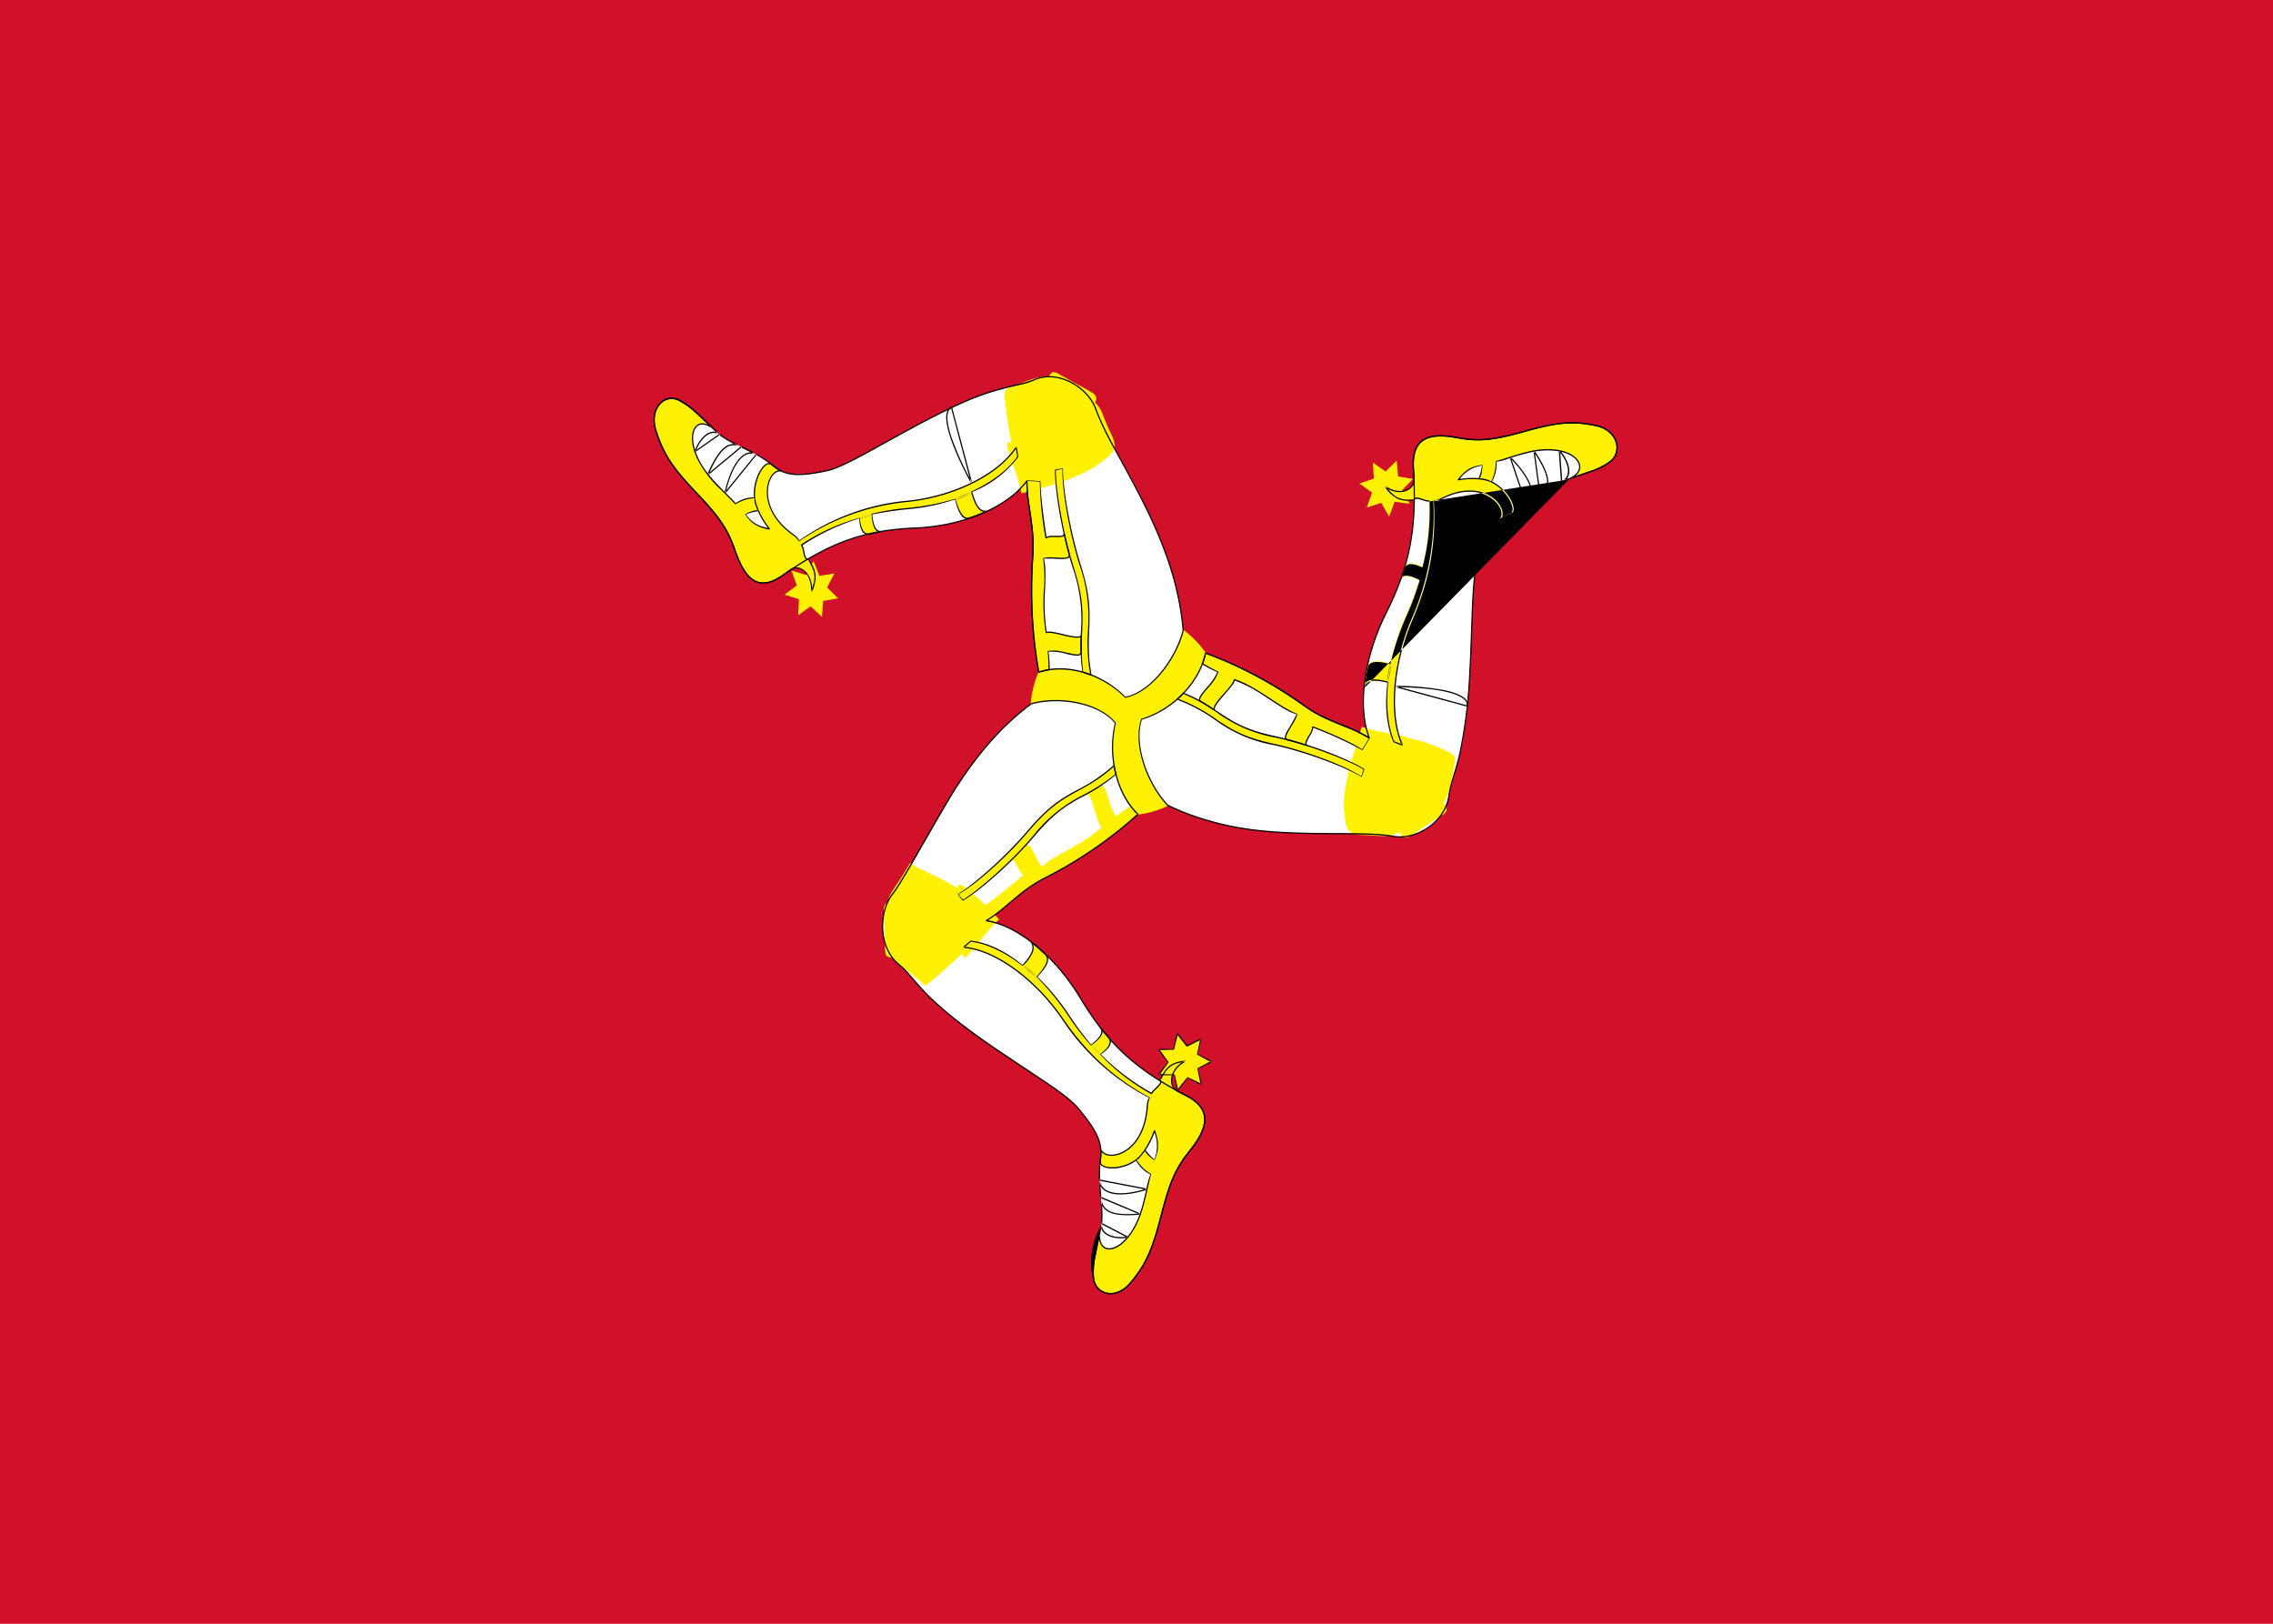 <svg xmlns="http://www.w3.org/2000/svg" fill="none" viewBox="0 0 28 20" aria-hidden="true"><path fill="#D01129" d="M0 0h28v20H0V0z"/><path fill="#FFF101" fill-rule="evenodd" d="M13.888 10.04c.661 0 1.197-.562 1.197-1.256 0-.693-.536-1.256-1.197-1.256-.66 0-1.197.563-1.197 1.256 0 .694.536 1.257 1.197 1.257" clip-rule="evenodd"/><path fill="#fff" fill-rule="evenodd" d="M12.797 8.28c.34-.114.779.018 1.068.31.307-.06.615-.464.71-.825-.104-1.198-.85-2.105-1.077-2.728-.072-.197-.405-.506-.751-.362-.284.118-.428.026-1.384.527-.517.27-.952.548-1.18.597-.23.048-.472.091-.655-.06-.253-.207-.535-.265-.702-.42-.204-.192-.335-.337-.473-.396-.138-.058-.372.072-.273.382.222.701.747.815.973 1.47.106.31.257.543.595.308.338-.235.816-.547 1.63-.58.547-.022 1.112-.233 1.372-.58-.003.3.098.546.072.936-.027.39-.023.875.075 1.42" clip-rule="evenodd"/><path fill="#FFF101" fill-rule="evenodd" d="M13.438 8.312c-.1-.59.082-.675-.136-1.366-.13-.415-.214-.936-.216-1.179l-.088.027c.003.242.086.763.217 1.179.21.668.047.77.127 1.31a.978.978 0 01.096.03" clip-rule="evenodd"/><path fill="#FFF101" fill-rule="evenodd" d="M12.924 8.247c0-.075-.004-.153-.015-.22.153-.039.416.11.41 0-.001-.07 0-.14.002-.21-.003.095-.369-.064-.432-.023-.068-.343.016-.696-.037-.912.122-.035.346.042.319-.059-.016-.051-.046-.18-.065-.26.019.084-.16.015-.22.063a5.632 5.632 0 01-.076-.7l-.16-.002c-.003.3.098.545.072.935-.027.39-.023.875.075 1.42a1.88 1.88 0 01.127-.032zm-.404-2.739c-.24.362-.81.611-1.336.667-.48.044-.941.213-1.336.49-.026-.049-.074-.076-.115-.108-.446-.347-.263-.817-.094-.75-.064-.026-.1-.06-.136-.087-.059-.046-.229.13-.207.409.009.119.106.294.184.387-.144-.027-.213-.066-.297-.173a.359.359 0 01.159-.053c-.017-.043-.04-.09-.046-.161a.407.407 0 00-.23.078c-.178-.185-.36-.333-.466-.552-.169-.35.003-.57.226-.337-.204-.191-.335-.336-.473-.395-.138-.058-.372.072-.273.382.222.701.747.815.973 1.47.106.31.263.551.595.308l.094-.068c.105-.064.272.043.254.277.086-.215.031-.28-.041-.409-.054.03-.05-.146-.083-.169.19-.123.42-.248.712-.336.01.105.038.216.13.2.05-.012.1-.022.152-.031-.092.016-.118-.106-.129-.21.138-.034.29-.059.454-.073.19-.017.387-.057.572-.12.028.1.085.27.18.237.083-.028.164-.06.242-.098-.132.066-.184-.122-.216-.222.241-.11.446-.26.569-.438l-.019-.115" clip-rule="evenodd"/><path fill="#FFF101" fill-rule="evenodd" d="M13.573 5.688c.116-.095.216-.14.116-.34-.164-.328-.062-.33-.421-.538-.366-.212-.32-.229-.804-.05-.12.045-.093.09-.072.271.045.39.13.705.208 1.027.305-.042.773-.207.973-.37z" clip-rule="evenodd"/><path fill="#FFF101" fill-rule="evenodd" d="M12.438 5.599c-.064-.192-.047-.166.184-.107.076-.253.18-.467.24-.671.065-.23.085-.27.18-.215.125.072.26.148.348.193.154.08.132.107.058.233-.073.126-.314.382-.462.648.195.145.258.158.12.22-.156.07-.415.156-.524.176-.02-.126-.084-.295-.144-.477zM10.14 7.402l-.014.198-.14-.132-.154.11.01-.197-.178-.056.152-.115-.067-.183.179.055.094-.17.072.181.185-.03-.09.173.135.134-.183.032" clip-rule="evenodd"/><path fill="#fff" fill-rule="evenodd" d="M14.017 10.029c-.263-.252-.374-.717-.278-1.126-.202-.25-.69-.328-1.035-.234-.936.694-1.311 1.827-1.712 2.345-.126.163-.215.62.077.863.24.2.236.376 1.126.995.482.335.929.591 1.083.775.155.184.31.383.279.625-.045.333.049.619.003.848-.056.282-.11.473-.09.628.02.155.246.302.453.057.466-.553.298-1.086.726-1.619.202-.252.318-.505-.044-.695-.363-.19-.86-.469-1.293-1.193-.292-.486-.75-.894-1.164-.957.248-.148.4-.362.735-.533.41-.209.792-.47 1.134-.779" clip-rule="evenodd"/><path fill="#FFF101" fill-rule="evenodd" d="M13.724 9.43c-.436.386-.598.263-1.06.806-.277.327-.665.664-.864.787l.066.066c.2-.123.587-.46.865-.787.446-.525.611-.427 1.016-.77a1.147 1.147 0 01-.023-.102" clip-rule="evenodd"/><path fill="#FFF101" fill-rule="evenodd" d="M13.928 9.93c-.063.037-.125.08-.175.124-.109-.12-.117-.434-.205-.372-.028.02-.123.073-.174.101.08-.044.131.368.197.405-.25.233-.583.334-.733.49-.09-.094-.14-.336-.209-.26-.034.04-.125.13-.181.188.06-.06.091.138.16.169-.137.121-.405.34-.539.42l.079.146c.248-.148.4-.362.735-.533.335-.17.733-.417 1.134-.779a2.031 2.031 0 01-.09-.099h.001zm-2.058 1.737c.418.037.909.43 1.218.882.361.528.746.797 1.073.968-.028.05-.026.105-.032.16-.063.579-.543.647-.572.46.01.071 0 .122-.004.167-.009.077.222.143.441-.016.094-.067.19-.243.227-.361.05.144.052.226.006.357a.38.38 0 01-.123-.118c-.027.037-.054.082-.11.122.035.065.1.13.18.17-.065.254-.095.494-.223.699-.204.329-.472.283-.39-.037-.057.282-.11.473-.09.628.02.155.245.302.452.057.466-.553.298-1.086.726-1.619.202-.252.323-.515-.044-.695l-.103-.051c-.106-.064-.1-.27.1-.37-.219.03-.246.111-.315.242.051.033-.096.117-.099.159a2.814 2.814 0 01-.633-.479c.082-.062.16-.143.1-.218a2.97 2.97 0 01-.101-.123c.06.076-.028.16-.11.222a3.313 3.313 0 01-.286-.376 2.633 2.633 0 00-.385-.46c.069-.075.18-.212.105-.281a2.15 2.15 0 00-.201-.172c.12.087-.01.228-.075.307-.212-.164-.438-.276-.647-.298l-.085.074" clip-rule="evenodd"/><path fill="#FFF101" fill-rule="evenodd" d="M11.322 10.698c-.136-.059-.07-.138-.184.054-.189.313-.225.24-.218.672.008.438.09.368.48.719.299-.236.657-.593.883-.824-.187-.256-.726-.52-.961-.621z" clip-rule="evenodd"/><path fill="#FFF101" fill-rule="evenodd" d="M11.986 11.696c-.126.154-.114.126-.181-.114-.246.057-.436.124-.634.173-.222.055-.266.057-.268-.059a9.762 9.762 0 00-.014-.412c-.012-.18.022-.173.163-.169.14.004.433.04.727.042.02-.25 0-.314.122-.218.135.106.335.298.406.387-.094.08-.201.224-.321.37zm2.636 1.187l.17-.085-.04.192.17.086-.168.089.042.19-.17-.08-.118.152-.044-.19-.187-.001.113-.156-.116-.153.187-.004.042-.19.119.15z" clip-rule="evenodd"/><path fill="#fff" fill-rule="evenodd" d="M14.85 8.045c-.075.365-.404.699-.79.816-.104.309.075.791.325 1.058 1.04.504 2.162.279 2.79.384.198.033.62-.115.674-.501.044-.318.192-.403.257-1.522.035-.605.023-1.14.098-1.372.075-.233.16-.475.376-.566.297-.125.486-.354.699-.427.26-.09.444-.137.561-.233.118-.096.127-.374-.178-.44-.69-.147-1.046.273-1.699.15-.308-.058-.576-.037-.551.388.024.425.043 1.015-.337 1.772-.256.508-.364 1.128-.208 1.537-.246-.152-.499-.184-.807-.403a5.161 5.161 0 00-1.21-.64" clip-rule="evenodd"/><path fill="#FFF101" fill-rule="evenodd" d="M14.503 8.611c.537.204.515.412 1.194.56.41.089.88.273 1.081.393l.022-.093c-.2-.12-.673-.304-1.08-.393-.657-.143-.66-.342-1.144-.54a.988.988 0 01-.073.073" clip-rule="evenodd"/><path fill="#FFF101" fill-rule="evenodd" d="M14.813 8.176c.062.038.129.073.19.097-.045.159-.3.323-.204.372.058.034.114.07.17.108-.076-.05.238-.304.236-.382.317.11.566.363.77.422-.032.129-.207.294-.11.32.05.011.17.048.246.07-.079-.024.068-.152.059-.23.169.064.483.199.615.28l.082-.144c-.246-.152-.499-.184-.807-.403a5.161 5.161 0 00-1.21-.64c-.01.044-.023.087-.037.13zm2.462 1.002c-.179-.398-.1-1.041.118-1.548.204-.458.294-.96.263-1.46.054.001.1-.029.147-.05.51-.232.806.17.666.29.053-.046.1-.062.14-.08.067-.031.007-.274-.234-.394-.103-.051-.296-.05-.412-.025.095-.117.161-.16.292-.184a.403.403 0 01-.036.17c.044.006.094.009.156.04a.46.46 0 00.05-.25c.242-.067.455-.16.688-.146.373.021.47.288.166.374.26-.09.444-.137.561-.233.118-.096.127-.374-.178-.44-.69-.147-1.046.273-1.699.15-.308-.058-.586-.036-.551.388l.009.119c0 .128-.172.226-.356.093.134.185.216.168.358.167.002-.064.145.028.18.01.008.233-.005.505-.078.814-.092-.043-.197-.073-.23.018a2.517 2.517 0 01-.05.154c.033-.092.146-.054.238-.012-.045.154-.1.304-.167.45-.082.18-.147.38-.187.58-.097-.026-.265-.059-.285.044a2.348 2.348 0 00-.041.269c.011-.153.193-.106.29-.085-.029.274-.008.536.078.737l.104.04" clip-rule="evenodd"/><path fill="#FFF101" fill-rule="evenodd" d="M16.559 10.01c.02.153.007.266.222.275.353.014.324.06.675-.162.358-.227.368-.182.462-.712.023-.13-.027-.128-.187-.2-.345-.155-.646-.144-.95-.234-.118.297-.257.769-.222 1.032v.001z" clip-rule="evenodd"/><path fill="#FFF101" fill-rule="evenodd" d="M17.241 9.058c.19.038.16.04-.004.222.171.195.302.332.441.488.156.174.18.213.086.273a8.76 8.76 0 00-.333.219c-.142.1-.154.066-.22-.064-.068-.13-.166-.412-.31-.68-.218.106-.26.156-.242-.001.02-.176.078-.455.116-.564.114.045.286.071.466.107zm-.339-2.99l-.155-.113.178-.06-.014-.196.157.108.137-.134.018.196.184.03-.134.136.092.17-.185-.025-.068.183-.097-.169-.178.057.065-.183z" clip-rule="evenodd"/><path fill="#000" fill-rule="evenodd" d="M13.86 8.595c-.29-.292-.727-.42-1.06-.308l-.01-.006a5.76 5.76 0 01-.076-1.423c.012-.18.002-.31-.033-.545a5.13 5.13 0 01-.022-.15 1.77 1.77 0 01-.016-.218c-.257.325-.799.543-1.365.566-.669.027-1.087.204-1.626.578-.3.208-.47.084-.606-.31-.09-.263-.2-.414-.463-.692l-.02-.022c-.276-.29-.396-.46-.49-.757-.088-.277.102-.469.283-.392a1 1 0 01.234.167l.168.16.1.094a.122.122 0 00-.042-.018l-.068-.065c-.062-.059-.14-.134-.168-.159a.99.99 0 00-.23-.164c-.169-.072-.347.108-.263.372.093.294.212.462.486.752l.02.021c.265.28.376.432.466.696.134.388.296.506.585.304.541-.375.962-.553 1.634-.58.572-.023 1.119-.247 1.366-.577l.013.005c0 .074.005.147.016.236l.022.15c.035.236.046.368.034.55-.033.471-.008.945.074 1.41l-.008.002.01.006-.002-.009c.338-.109.776.022 1.06.313.289-.055.604-.436.705-.816-.05-.57-.233-1.085-.564-1.718-.051-.098-.19-.354-.258-.478l-.037-.068a3.632 3.632 0 01-.218-.462c-.095-.26-.45-.48-.741-.358-.069.03-.14.051-.213.065-.39.09-.605.165-1.17.461l-.049.026c-.108.057-.37.202-.534.292-.069.038-.12.067-.135.074-.224.121-.364.185-.465.206-.335.07-.505.068-.66-.06a1.322 1.322 0 00-.206-.14l.005-.005-.003-.01.05.03c.06.034.112.071.162.112.152.125.318.128.649.058.1-.02.239-.084.462-.204l.134-.074c.164-.09.426-.235.535-.293l.048-.025c.567-.297.783-.374 1.173-.463l.092-.023c.04-.011.08-.025.12-.04.3-.126.662.1.76.365.045.125.111.263.216.46l.037.068.259.48c.331.633.516 1.15.566 1.725-.103.388-.423.774-.723.828zM9.305 5.582l.015.01v-.003a.18.18 0 00-.015-.007zm-.053-.01c.018 0 .035.003.053.01a2.697 2.697 0 00-.167-.084v-.003a.323.323 0 00-.036-.015l-.028-.014a1.166 1.166 0 01-.205-.12v-.002a.141.141 0 00-.01-.007l.01.008v.012l-.005.003a.137.137 0 01-.004-.004v-.012l-.008.006H8.85a.575.575 0 01-.03-.026l-.005-.005c-.094-.02-.2.08-.261.24l.01.01.299-.209c.046.036.102.07.18.11-.113-.007-.209.1-.331.372l.011.01.41-.339.118.06h.001zm.047.025a2.372 2.372 0 00-.047-.025c-.13-.003-.253.178-.327.498l.012.007.38-.47-.012-.007.009.003-.003-.012-.006.008-.006-.002zm-.353.445c.083-.334.22-.497.353-.445l.006.003-.359.442zm0 0l-.007.032-.013-.007.02-.025zm.173-.537l.015.008.006-.005-.002-.01-.019-.01-.017-.008a.213.213 0 00-.057-.01l.022.01.03.015c-.128-.042-.225.038-.357.324l-.025.02.011.01.014-.03.379-.314zm.002 0a.281.281 0 00-.024-.01l.016.008.006.002h.002zm0 0l.011.004-.001-.013-.01.008zm-.543.037l.274-.192H8.85c-.088-.057-.205.03-.273.192h.001zm0 0l-.02.014.01.01a.629.629 0 01.01-.024z" clip-rule="evenodd"/><path fill="#000" fill-rule="evenodd" d="M13.417 7.76c-.01.227-.006.348.028.55l-.01.01a1.36 1.36 0 01-.1-.037 2.228 2.228 0 01-.02-.497l.003-.043a1.944 1.944 0 00-.11-.768c-.121-.386-.214-.913-.212-1.189l.097-.019c.002.267.095.792.216 1.177.101.322.122.503.11.773l-.002.044V7.76zm.023.545l-.01.009-.001-.013.011.004zm-.097-.03c.03.007.058.016.086.026-.03-.179-.04-.36-.026-.541l.002-.044a1.943 1.943 0 00-.11-.767c-.121-.386-.214-.914-.207-1.175l-.082.02c.002.266.095.792.216 1.177.101.322.122.503.11.773l-.002.043a2.56 2.56 0 00.013.488z" clip-rule="evenodd"/><path fill="#000" fill-rule="evenodd" d="M11.719 5.01c-.082.037-.081.168-.015.37.052.163.146.366.258.575l.014-.006-.248-.933-.01-.005.001-.001zm1.197 3.016c.01.074.015.148.015.222l-.006.007-.025.005a.917.917 0 01-.11.02 5.767 5.767 0 01-.076-1.422c.012-.18.002-.31-.033-.545l-.022-.151a1.055 1.055 0 01-.009-.246l.167.01c0 .138.036.456.075.687.02-.011.05-.014.095-.013h.019c.042.001.059 0 .074-.003.017-.005.023-.014.019-.032l.014-.003.026.107.002.009c.017.072.029.117.037.143.009.034-.006.053-.041.06a.469.469 0 01-.119.002 2.126 2.126 0 00-.16-.002c.022.086.024.165.015.387-.012.172-.005.345.021.515.028-.01.076-.002.2.027l.008.002c.05.013.1.023.15.028.041.003.061-.005.062-.023v.029c-.014.008-.035.01-.063.009a.975.975 0 01-.152-.028l-.008-.002c-.13-.03-.178-.038-.198-.025l-.011-.005a2.386 2.386 0 01-.023-.528c.011-.13.008-.262-.01-.392a.406.406 0 01.126-.01l.044.002a.463.463 0 00.115 0c.027-.006.036-.018.03-.041a3.144 3.144 0 01-.037-.145l-.002-.008-.018-.075c.007-.009.01-.02.006-.036l-.014.003.008.033a.045.045 0 01-.023.013.26.26 0 01-.079.004h-.018c-.05-.001-.079.003-.096.017l-.012-.005a4.368 4.368 0 01-.07-.694l-.152-.01c0 .075.005.148.016.237l.022.15c.035.236.046.369.034.55-.032.463-.012.932.066 1.412.04-.011.08-.021.121-.03v.005l.006-.007-.006.001c0-.076-.004-.15-.01-.222a.389.389 0 01.155.003l.072.015c.092.02.106.023.133.024.033 0 .046-.01.045-.034-.002-.026 0-.096.002-.18a.032.032 0 00.016-.03h-.015.015c-.004.097-.005.18-.004.209.003.035-.019.05-.06.05a.63.63 0 01-.135-.024.704.704 0 00-.214-.026zm-1.2-2.997l-.002-.01.01.006a.093.093 0 00-.007.004h-.001zm.23.862a3.524 3.524 0 01-.229-.516c-.06-.188-.064-.31 0-.346l.228.862h.001zm0 0l.029.056-.014.006-.016-.062h.001zm-.185.257l.005.017c.068-.027.137-.058.206-.095l-.005-.016-.206.094zm0 0c.068-.026.137-.058.205-.094l.006.017-.206.094-.005-.017zm-1.179.229l.004.017.153-.048-.003-.017a2.33 2.33 0 00-.154.048zm0 0l.004.016c.05-.017.1-.032.153-.047l-.003-.017-.154.048z" clip-rule="evenodd"/><path fill="#000" fill-rule="evenodd" d="M11.183 6.167c.557-.058 1.105-.322 1.33-.663l.013.003.018.12a1.31 1.31 0 01-.568.432l.03.089c.043.116.095.166.17.13-.018.01-.037.018-.056.027-.053-.007-.094-.061-.128-.152a.988.988 0 01-.016-.047c-.004-.01-.014-.044-.01-.052.25-.114.449-.265.565-.43l-.016-.097a.781.781 0 00.01-.015l-.013-.003.003.018c-.234.339-.777.597-1.33.655a2.834 2.834 0 00-1.343.487.26.26 0 00-.087-.086.956.956 0 01-.027-.02c-.201-.157-.294-.354-.28-.537.01-.128.073-.223.145-.232a.378.378 0 00.043.02L9.64 5.8a.095.095 0 00-.048-.006 2.308 2.308 0 01-.094-.068c-.07-.055-.214.167-.196.402.008.106.094.278.183.383l-.007.013c-.147-.03-.217-.07-.3-.188a.364.364 0 01.152-.053l.004.01.006-.01h-.01l-.01-.026a.375.375 0 01-.023-.07.177.177 0 01-.003-.05.465.465 0 00-.235.076 3.734 3.734 0 00-.034-.036l-.11-.11a15.127 15.127 0 01-.038-.038 1.344 1.344 0 01-.284-.37c-.08-.166-.09-.317-.033-.396.037-.052.096-.063.163-.032l.024.023.037.035c-.089-.075-.17-.08-.213-.016-.052.073-.043.218.035.379.06.123.14.223.281.366l.148.148c.012.012.024.024.025.034a.372.372 0 01.227-.073c-.018-.244.135-.48.22-.413l.003.002.052.04a.38.38 0 00.079.044l-.006.014c-.08-.032-.163.067-.174.213-.013.178.077.37.275.524a.985.985 0 00.026.02c.052.037.073.057.081.088a2.74 2.74 0 011.339-.492zm-1.846.13a.567.567 0 00-.149.04c.079.1.143.14.273.167a.99.99 0 01-.124-.206zm-.542-1.02a.319.319 0 00-.071-.046l-.144-.136a.99.99 0 00-.23-.164c-.169-.072-.347.108-.263.372.093.294.212.462.486.752l.02.02c.265.28.376.433.466.697.062.18.128.297.21.358.1.072.221.06.375-.053l.052-.038.042-.03c.117-.072.261.047.267.24a.903.903 0 01-.015.04l.014.003a.44.44 0 000-.043c.04-.112.037-.182 0-.26a.716.716 0 00-.025-.048V6.94c-.006-.01-.025-.044-.02-.05-.02.01-.034.002-.045-.02a.305.305 0 01-.02-.07l-.001-.008c-.01-.046-.016-.065-.025-.071v-.013a2.45 2.45 0 01.723-.33c.014.136.05.205.121.193.035-.01.068-.016.102-.022.017.007.035.009.053.005-.05.01-.1.02-.152.032-.085.014-.124-.063-.13-.2a2.71 2.71 0 00-.7.33c.012.023.02.047.022.073l.002.009c.003.022.01.044.018.065.008.015.014.019.034.016l.03.054a.52.52 0 01.027.05c.042.09.04.173-.015.312L9.99 7.29c.016-.207-.13-.34-.243-.27l-.04.03h-.002a5.716 5.716 0 00-.052.038c-.158.116-.286.13-.39.054-.087-.063-.154-.183-.216-.365-.09-.262-.2-.413-.463-.691l-.02-.022c-.276-.29-.396-.46-.49-.757-.088-.277.102-.47.283-.392.086.044.164.1.234.167l.168.16.037.035h-.001zm2.07 1.262l.002.015-.002-.015zm0 0c-.072.013-.106-.06-.12-.203.137-.026.287-.05.447-.065a2.45 2.45 0 00.573-.12c.038.168.096.266.18.237.083-.028.164-.06.243-.098l-.006-.014-.005.003.005-.003.006.014-.005.003a.115.115 0 01-.063.012c-.059.025-.12.048-.18.068-.071.025-.125-.068-.17-.231a2.933 2.933 0 01-.58.114c-.16.014-.31.038-.454.073.007.12.03.197.078.22l.05-.01h.001zm-2.07-1.26c.012.01.024.02.036.034l-.01.01.01-.01a7.428 7.428 0 01-.036-.035zm4.951 3.626c-.096.409.017.87.276 1.118v.012c-.342.309-.724.571-1.135.78-.118.06-.218.127-.327.214a4.648 4.648 0 00-.173.146 1.81 1.81 0 01-.218.16c.396.072.847.456 1.149.959.357.595.712.887 1.29 1.19.321.168.304.385.046.707-.172.214-.24.387-.34.774-.109.42-.185.607-.386.845-.184.219-.437.142-.464-.06a.881.881 0 01.016-.27c.009-.05.045-.226.063-.313l.01-.048.006-.036c0 .017.002.032.007.046l-.009.042c-.018.086-.054.26-.063.312a.867.867 0 00-.016.264c.026.19.263.262.44.053.199-.236.274-.42.382-.84.1-.388.17-.563.343-.78.253-.314.269-.52-.042-.683-.58-.303-.937-.597-1.296-1.195-.304-.508-.762-.894-1.158-.954l-.003-.014c.075-.044.141-.094.233-.171l.174-.146c.11-.088.211-.156.33-.216a5.2 5.2 0 001.125-.772l.006.006v-.012l-.006.006c-.259-.253-.37-.717-.273-1.121-.189-.234-.662-.33-1.025-.233-.35.26-.641.592-.917 1.017-.076.117-.23.384-.38.645-.156.27-.307.534-.362.612a1.74 1.74 0 01-.05.07c-.168.215-.172.647.075.852a.96.96 0 01.132.13l.042.049.078.088c.053.06.106.115.17.175.165.156.387.333.704.553.16.11.666.445.663.444.224.15.35.248.42.332.226.269.309.425.28.63-.011.086-.014.171-.01.257l-.008-.001-.007.007c-.004-.088 0-.177.011-.264.028-.2-.053-.353-.276-.62-.07-.081-.195-.18-.418-.33.003.003-.503-.331-.664-.443a6.089 6.089 0 01-.705-.553 2.784 2.784 0 01-.171-.176l-.078-.09-.041-.047a1.276 1.276 0 00-.131-.13c-.254-.21-.25-.651-.078-.873.017-.022.033-.045.05-.07.055-.077.205-.34.36-.61.15-.26.305-.53.382-.646.277-.426.57-.76.923-1.022.37-.1.849-.002 1.044.244zm-.207 5.648l-.001-.018h-.001c0 .007 0 .012.002.018zm.017.054a.163.163 0 01-.017-.054c.002.053.006.112.012.182l.001.01-.002.003c.016.106.02.213.011.32l-.002.015.002-.015.01-.005.005.002-.002.016v-.01l-.01.005.01.005v.003a.795.795 0 01-.007.038l-.001.007c.03.095.166.143.329.117l.002-.014-.32-.167a1.163 1.163 0 00-.002-.22c.052.107.188.14.474.116l.002-.014-.484-.204-.001-.01a4.788 4.788 0 01-.01-.126zm-.003-.056l.003.056c.064.119.274.14.575.048v-.015l-.579-.111v.016-.01l-.01.008.01.002.001.006zm.544.098c-.317.092-.52.049-.544-.098v-.006l.544.104zm0 0l.03-.01v.016l-.03-.006zm-.529.112l-.001-.018-.007-.002-.008.005.004.043c.004.02.01.04.019.057l-.005-.06c.03.137.145.185.446.163l.03.012.001-.015-.03.003-.449-.188zm-.002-.002l.004.027-.002-.025-.002-.002zm0 0l-.002-.012-.01.008.012.004zm.303.476l-.295-.154v.003c-.002.107.128.17.295.15zm0 0l.022.01.002-.014a.4.4 0 01-.024.004z" clip-rule="evenodd"/><path fill="#000" fill-rule="evenodd" d="M13.262 9.734a2.04 2.04 0 00.457-.31l.012.005.008.043.013.066a2.03 2.03 0 01-.418.276l-.041.022c-.21.115-.35.228-.557.471-.258.304-.646.652-.875.787l-.064-.078c.218-.135.606-.482.862-.785.208-.244.35-.359.562-.475l.04-.022h.001zm.454-.303l.012.005-.01.008a.575.575 0 01-.002-.013zm.003.013c-.15.132-.24.19-.45.303l-.042.023c-.209.115-.35.228-.557.471-.257.304-.646.652-.864.776l.057.065c.218-.135.605-.482.862-.785.152-.195.344-.357.561-.475l.041-.022a2.32 2.32 0 00.413-.265.993.993 0 01-.021-.09v-.001zm-1.122 2.453l.009-.012c.06.046.118.095.171.146l-.009.012-.171-.146zm0 0c.06.046.117.095.17.146l.01-.012-.17-.146-.01.012zm.964 1.11v.001l.011-.012-.01.012h-.001v-.001zm-.121-.127l.12.127a3.127 3.127 0 01-.12-.127zm.01-.012l-.01.012.01-.012zm.001 0l.121.128a3.194 3.194 0 01-.12-.127l-.001-.001z" clip-rule="evenodd"/><path fill="#000" fill-rule="evenodd" d="M11.875 11.673l-.004-.013c.006 0 .011 0 .017.002l-.013.011zm.85-.042c.013.03.01.063-.004.1a.445.445 0 01-.124.166c-.22-.17-.443-.275-.637-.298l-.072.063c.397.043.881.408 1.206.882.313.458.654.748 1.073.977-.018.031-.023.059-.028.123v.002l-.003.032c-.029.261-.145.444-.303.523-.11.055-.22.045-.264-.016a.443.443 0 00-.005-.05l-.014.003c.002.018.01.034.019.047 0 .03-.001.059-.005.088l-.004.032c-.01.091.245.11.43-.023.083-.06.182-.224.224-.358h.014c.05.148.052.232-.005.367a.381.381 0 01-.12-.112l.007-.008h-.012a.152.152 0 00.006.008l-.003.003a1.464 1.464 0 01-.074.09.064.064 0 01-.027.013l.004.005a.48.48 0 00.176.17 6.065 6.065 0 00-.045.193c-.058.256-.097.378-.178.508-.096.156-.216.24-.31.228-.061-.007-.1-.056-.107-.133l.017-.085c-.018.119.019.194.092.203.087.01.202-.07.296-.221.08-.128.118-.25.176-.504.011-.062.028-.124.05-.183a.393.393 0 01-.175-.17c-.192.138-.462.117-.45.007l.003-.032a.456.456 0 000-.133l.015-.002c.014.088.137.115.263.051.153-.076.266-.254.294-.511l.003-.032v-.002c.006-.066.011-.095.033-.118a2.872 2.872 0 01-1.075-.971c-.327-.478-.818-.844-1.212-.878l-.004-.014.09-.075c.203.02.429.127.64.3l.045-.054a.426.426 0 00.066-.106c.022-.055.014-.099-.03-.133l.049.038h-.001zm.856 1.067c.005.054-.046.113-.142.18a3.333 3.333 0 01-.287-.377 3.185 3.185 0 00-.385-.47c.113-.122.163-.217.106-.27-.05-.048-.1-.091-.147-.13a.124.124 0 00-.041-.05c.064.048.13.104.198.169.066.062.014.163-.105.281.143.136.275.295.386.462.09.138.186.263.276.374.11-.085.154-.152.108-.21l.033.04v.001zm-.022-.052l-.01.01.01-.01zm.625.813a2.778 2.778 0 01-.623-.472c.11-.074.155-.148.1-.218a2.995 2.995 0 01-.102-.123c.013.017.02.034.022.052l.069.081c.047.06.007.126-.099.207.195.21.4.36.634.492l.01-.007c.002-.011.014-.025.053-.063l.007-.006a.25.25 0 00.043-.05c.01-.019.01-.036-.008-.047.005.005.027-.034.036-.051l.002-.005c.055-.1.108-.143.235-.166-.156.102-.182.292-.065.363.017.008.03.014.045.023l.059.029c.17.083.24.187.23.313-.008.106-.072.224-.189.37-.174.216-.243.391-.343.78-.108.418-.183.603-.383.84-.176.208-.413.136-.439-.054a.874.874 0 01.016-.264l.046-.227a.354.354 0 01.003-.089c.005-.025.01-.043.01-.048l.014.004-.014-.005a.884.884 0 00-.09.63c.028.204.281.28.465.063.201-.239.277-.425.386-.846.1-.387.168-.56.34-.774.12-.148.184-.269.193-.379.01-.133-.064-.242-.24-.328a3.395 3.395 0 00-.103-.051c-.113-.07-.077-.268.102-.357l-.004-.014c-.161.022-.224.066-.286.18l-.03.054-.006.012c.012.016.013.024.005.037a.237.237 0 01-.04.046l-.007.006c-.035.033-.05.049-.054.063v-.001zm.38-.376a.371.371 0 01.036-.02l.004.014a.897.897 0 00-.04.006zm-1.88-1.502l-.003-.003-.008.012.008-.012.004.003h-.001zm1.429 2.585c.03.044.073.087.107.115a.446.446 0 00.001-.331c-.025.072-.065.15-.108.216z" clip-rule="evenodd"/><path fill="#000" fill-rule="evenodd" d="M14.624 12.873l-.115-.146-.013.004-.042.19-.18-.002-.006.013.116.153-.113.146.006.012.187.002.037.184.013.003.117-.153.162.083.01-.008-.042-.19.164-.081v-.014l-.17-.086.044-.183-.01-.009-.165.082zm.158-.061l-.157.078-.009-.002-.11-.14.004-.014-.012.003.009.012-.046.181-.173.004-.009-.012-.005.012h.014l.108.15-.105.145-.014-.001.006.012.008-.011.18.006.04.176-.009.011.013.003-.003-.014.116-.144.158.075.003.015.01-.008-.013-.007-.036-.184.155-.082.013.007v-.014l-.013.007-.16-.088.037-.176zm0 0l.014-.007-.01-.008-.004.015zm-.723-3.958c.385-.118.71-.451.784-.81l.01-.006a5.1 5.1 0 011.21.642c.153.108.244.152.511.26.127.051.202.086.279.131-.14-.395-.049-.997.215-1.523.313-.622.376-1.09.336-1.768-.021-.376.166-.47.56-.395.258.048.442.024.789-.072l.027-.008c.393-.109.588-.133.883-.07.272.058.336.327.182.453a.829.829 0 01-.25.127l-.23.078-.084.029-.012.004a.135.135 0 00.03-.027l.062-.02.23-.078a.817.817 0 00.245-.125c.144-.118.084-.37-.175-.426-.293-.063-.486-.039-.878.07l-.027.008c-.348.096-.534.12-.794.072-.387-.073-.564.016-.543.38.04.68-.024 1.15-.338 1.775-.267.532-.356 1.14-.207 1.531l-.01.01a1.793 1.793 0 00-.295-.142c-.268-.109-.36-.152-.513-.261a5.12 5.12 0 00-1.2-.638l.001-.008-.01.005.009.003c-.08.362-.406.695-.789.809-.098.289.058.766.321 1.048.142.069.29.126.443.173.473.143.86.174 1.63.176.396.001.55.007.715.034.261.044.62-.168.665-.495.008-.054.019-.103.034-.16l.049-.162c.02-.07.04-.14.055-.21a6.16 6.16 0 00.12-.989c.01-.17.012-.238.025-.602.016-.456.031-.642.073-.772.11-.34.197-.492.38-.57.076-.032.148-.071.217-.117l.003.007.01.003c-.078.05-.148.09-.224.121-.179.076-.264.225-.372.561-.041.128-.056.313-.072.768-.006.2-.014.401-.026.602a6.186 6.186 0 01-.12.992c-.016.07-.034.14-.055.21a12.86 12.86 0 00-.049.162 1.197 1.197 0 00-.033.159c-.047.335-.414.552-.683.507-.163-.027-.317-.033-.712-.034-.77-.001-1.16-.033-1.634-.177a3.005 3.005 0 01-.447-.174c-.269-.288-.427-.771-.321-1.071zm4.762-2.636l-.015.01h.002a.192.192 0 00.013-.01zm.035-.043a.16.16 0 01-.035.043 2.69 2.69 0 00.153-.11l.003.002a.343.343 0 00.03-.026l.03-.022a1.496 1.496 0 01.2-.123l.003.002c.01-.004.02-.01.029-.015a.58.58 0 00-.032.013l-.008-.005-.001-.007a.925.925 0 01.016-.007v.002a.141.141 0 01-.01.005l.011.006v-.011a.602.602 0 01.032-.014l.022-.008c.065-.078.031-.22-.082-.353l-.015.005.026.375c-.064.033-.125.07-.183.112.061-.102.021-.242-.142-.489l-.013.005.074.542-.076.056-.032.022zm-.044.03a.42.42 0 00.044-.03c.067-.117-.02-.319-.247-.547l-.012.008.197.582.013-.009-.008.007.012.003-.004-.01.005-.003v-.001zm-.19-.543c.233.243.3.449.19.544l-.005.003-.186-.547h.001zm0 0l-.023-.023.012-.008.01.031h.001zm.355.425l-.013.01.001.008.009.004.016-.012.017-.013a.23.23 0 00.038-.046l-.016.011-.031.024c.098-.095.08-.225-.09-.487l-.004-.033-.013.006.018.027.068.501zm0 .003a.297.297 0 00.02-.017l-.015.011-.005.003v.003zm0 0l-.009.008.012.005-.002-.013h-.001zm.243-.513l.024.343a.647.647 0 01.014-.006c.09-.057.071-.2-.038-.337zm0 0l-.002-.026-.015.006a.63.63 0 01.017.02z" clip-rule="evenodd"/><path fill="#000" fill-rule="evenodd" d="M14.61 8.663a2.158 2.158 0 00-.11-.045l-.002-.013c.01-.008.021-.02.034-.03a1.6 1.6 0 01.046-.044l.056.024c.14.062.203.1.39.225.223.15.377.221.697.29.379.083.86.262 1.086.403l-.032.097c-.221-.13-.701-.31-1.08-.392a1.736 1.736 0 01-.702-.293 2.05 2.05 0 00-.383-.222zm-.102-.046l-.003-.013.012.005a.583.583 0 01-.01.008h.001zm.073-.073a.88.88 0 01-.064.065c.173.066.336.155.485.264.223.15.378.22.697.29.38.083.86.262 1.072.399l.025-.085c-.22-.13-.7-.309-1.078-.391a1.736 1.736 0 01-.703-.293 2.045 2.045 0 00-.387-.224l-.003-.001c-.017-.008-.034-.015-.044-.024z" clip-rule="evenodd"/><path fill="#000" fill-rule="evenodd" d="M17.492 7.146c.018-.057.035-.11.049-.161l-.017-.004-.048.16.016.005zm-.016-.005l.016.005.048-.16-.016-.005c-.014.051-.03.104-.048.16zM15 8.28a1.214 1.214 0 01-.19-.098l-.004-.009.009-.025a.906.906 0 01.038-.11c.43.159.837.375 1.21.642.153.108.244.152.51.26.138.055.215.091.301.153l-.092.147a4.79 4.79 0 00-.605-.276c0 .021-.01.046-.028.079l-.014.024a.316.316 0 00-.037.074c-.006.02-.002.03.015.035l-.004.015.004-.015-.03-.01a.053.053 0 010-.03.333.333 0 01.04-.077.59.59 0 00.014-.024c.02-.036.028-.061.025-.081l.01-.008c.21.08.5.21.607.284l.084-.134a1.795 1.795 0 00-.294-.142c-.268-.108-.36-.152-.513-.261a5.483 5.483 0 00-1.199-.646c-.01.042-.022.084-.035.125l-.005-.003.003.01.002-.007c.063.039.127.072.188.103a.58.58 0 01-.11.178l-.027.03-.03.035a.528.528 0 00-.042.055c-.022.035-.022.054 0 .065.023.012.083.05.149.093 0 .012.005.021.015.028l.008-.013-.008.013a3.256 3.256 0 00-.17-.107c-.032-.017-.032-.046-.006-.087a.555.555 0 01.043-.057l.03-.036.026-.03a.568.568 0 00.1-.15c.004-.008.006-.014.012-.012zm-.027.466l-.023-.015a.13.13 0 01.022-.06.983.983 0 01.097-.121l.007-.008c.094-.107.122-.145.12-.17l.01-.008c.119.04.228.1.37.192l.006.003c.029.02.169.112.209.136.075.046.133.075.191.1a.377.377 0 01-.035.086c-.01.019-.022.037-.033.055v.001a.935.935 0 00-.064.114c-.013.032-.008.048.016.054.027.006.07.019.145.04l.006.003.05.015.015.004c.004.011.013.02.027.024l-.045-.014-.05-.015-.006-.001a2.876 2.876 0 00-.145-.04c-.035-.01-.042-.036-.027-.075l.005-.014c.007-.016.016-.03.06-.102l.001-.002a1.23 1.23 0 00.048-.086.297.297 0 01.024-.042.789.789 0 01-.19-.092c-.041-.024-.182-.118-.21-.136l-.005-.003a1.704 1.704 0 00-.358-.187c-.005.03-.036.069-.125.17l-.006.008a1.002 1.002 0 00-.095.12c-.023.035-.026.057-.012.066zm3.113-.047c.01-.093-.098-.157-.298-.199a3.291 3.291 0 00-.603-.052l-.002.015.894.242.009-.006zm-.014-.011l.008.002-.01.007v-.009h.002zm-.826-.224c.204.005.395.021.54.051.185.039.287.097.286.173l-.826-.224zm0 0h-.06l.001-.016.059.016zm-.143-.062c.01-.078.023-.154.04-.228l-.016-.003-.04.229.016.002zm0 0l-.017-.002a2.22 2.22 0 01.04-.229l.017.003-.04.228z" clip-rule="evenodd"/><path fill="#000" fill-rule="evenodd" d="M17.4 7.633c-.23.536-.287 1.166-.118 1.542l-.01.01-.107-.044c-.084-.195-.11-.454-.073-.732l-.037-.008a.78.78 0 00-.077-.013c-.101-.011-.16.014-.167.094l.007-.065c.028-.04.084-.053.162-.045a.785.785 0 01.078.014c.009.001.035.007.043.016-.03.285-.005.54.073.729l.087.033a.978.978 0 00.008.017l.009-.01-.017-.007c-.162-.382-.103-1.005.126-1.537a3.2 3.2 0 00.269-1.464c.034 0 .06-.009.112-.035l.003-.001a.91.91 0 01.03-.014c.23-.105.439-.09.583.013.1.072.146.177.119.248a.392.392 0 00-.039.03l.01.011a.104.104 0 00.029-.041.76.76 0 01.093-.047l.01-.004c.08-.037-.032-.279-.234-.38-.092-.046-.276-.053-.407-.025l-.008-.012c.097-.12.166-.163.305-.18 0 .057-.01.113-.032.165l-.01-.001.006.01a.28.28 0 00.004-.009h.005c.042.006.069.01.092.019.015.005.03.013.042.022a.525.525 0 00.055-.252c.044-.012.087-.025.13-.039.171-.053.2-.062.274-.079a.998.998 0 01.285-.029c.177.01.306.077.343.168.025.06.004.12-.055.164l-.04.014-.038.013c.106-.043.15-.114.12-.185-.034-.084-.159-.149-.33-.158a.984.984 0 00-.282.028 3.17 3.17 0 00-.273.08.646.646 0 01-.125.03.42.42 0 01-.053.243c.21.106.328.362.232.407l-.01.004a.413.413 0 00-.129.074l-.009-.012c.066-.056.027-.181-.089-.264-.14-.1-.343-.115-.569-.012a.989.989 0 00-.029.014h-.002c-.055.028-.083.037-.112.029.028.489-.04.947-.263 1.463zm1.927-1.727a.316.316 0 00.074-.04l.19-.065a.817.817 0 00.245-.125c.144-.118.084-.37-.175-.426-.293-.063-.486-.039-.878.07l-.027.008c-.348.096-.534.12-.794.072-.179-.034-.308-.033-.4.012-.109.054-.159.171-.143.367l.002.019c0 .01 0 .019.003.045v.003l.004.053c0 .142-.17.213-.331.122a.91.91 0 01-.026-.034l-.01.011a.378.378 0 00.036.023c.048.06.09.095.135.113a.36.36 0 00.162.018c.014 0 .02 0 .022.006 0-.021.015-.03.038-.03a.26.26 0 01.066.016l.004.002c.048.016.067.02.076.015l.01.007c.01.277-.013.54-.088.822-.12-.056-.194-.058-.22.014-.01.034-.021.069-.033.103a.093.093 0 00-.03.045l.013.006.017-.051c.043-.032.117-.015.22.039a3.464 3.464 0 01-.167.45 3.309 3.309 0 00-.195.584c-.157-.041-.261-.038-.276.039-.014.07-.026.135-.033.198a.13.13 0 00-.022.063v.005l.014.002v-.005.005l-.014-.002 2.531-2.579zm-1.731.272c-.013.002-.033-.003-.077-.018l-.004-.001a.25.25 0 00-.062-.015c-.016-.001-.022.003-.03.022h-.029a.375.375 0 01-.167-.018.408.408 0 01-.167-.151l.01-.011c.162.118.344.052.344-.086a3.124 3.124 0 01-.004-.053v-.003a6.705 6.705 0 00-.006-.063c-.016-.202.037-.326.152-.383.095-.046.227-.047.409-.013.257.048.44.024.788-.072l.027-.008c.393-.109.588-.133.883-.07.272.058.336.327.182.453a.829.829 0 01-.25.127l-.23.078a.34.34 0 01-.038.013.448.448 0 01-.047.016l-.004-.015.005.015.046-.016-1.731.272zm.386-.278a.894.894 0 01.233-.01.64.64 0 00.041-.155.402.402 0 00-.274.165z" clip-rule="evenodd"/></svg>